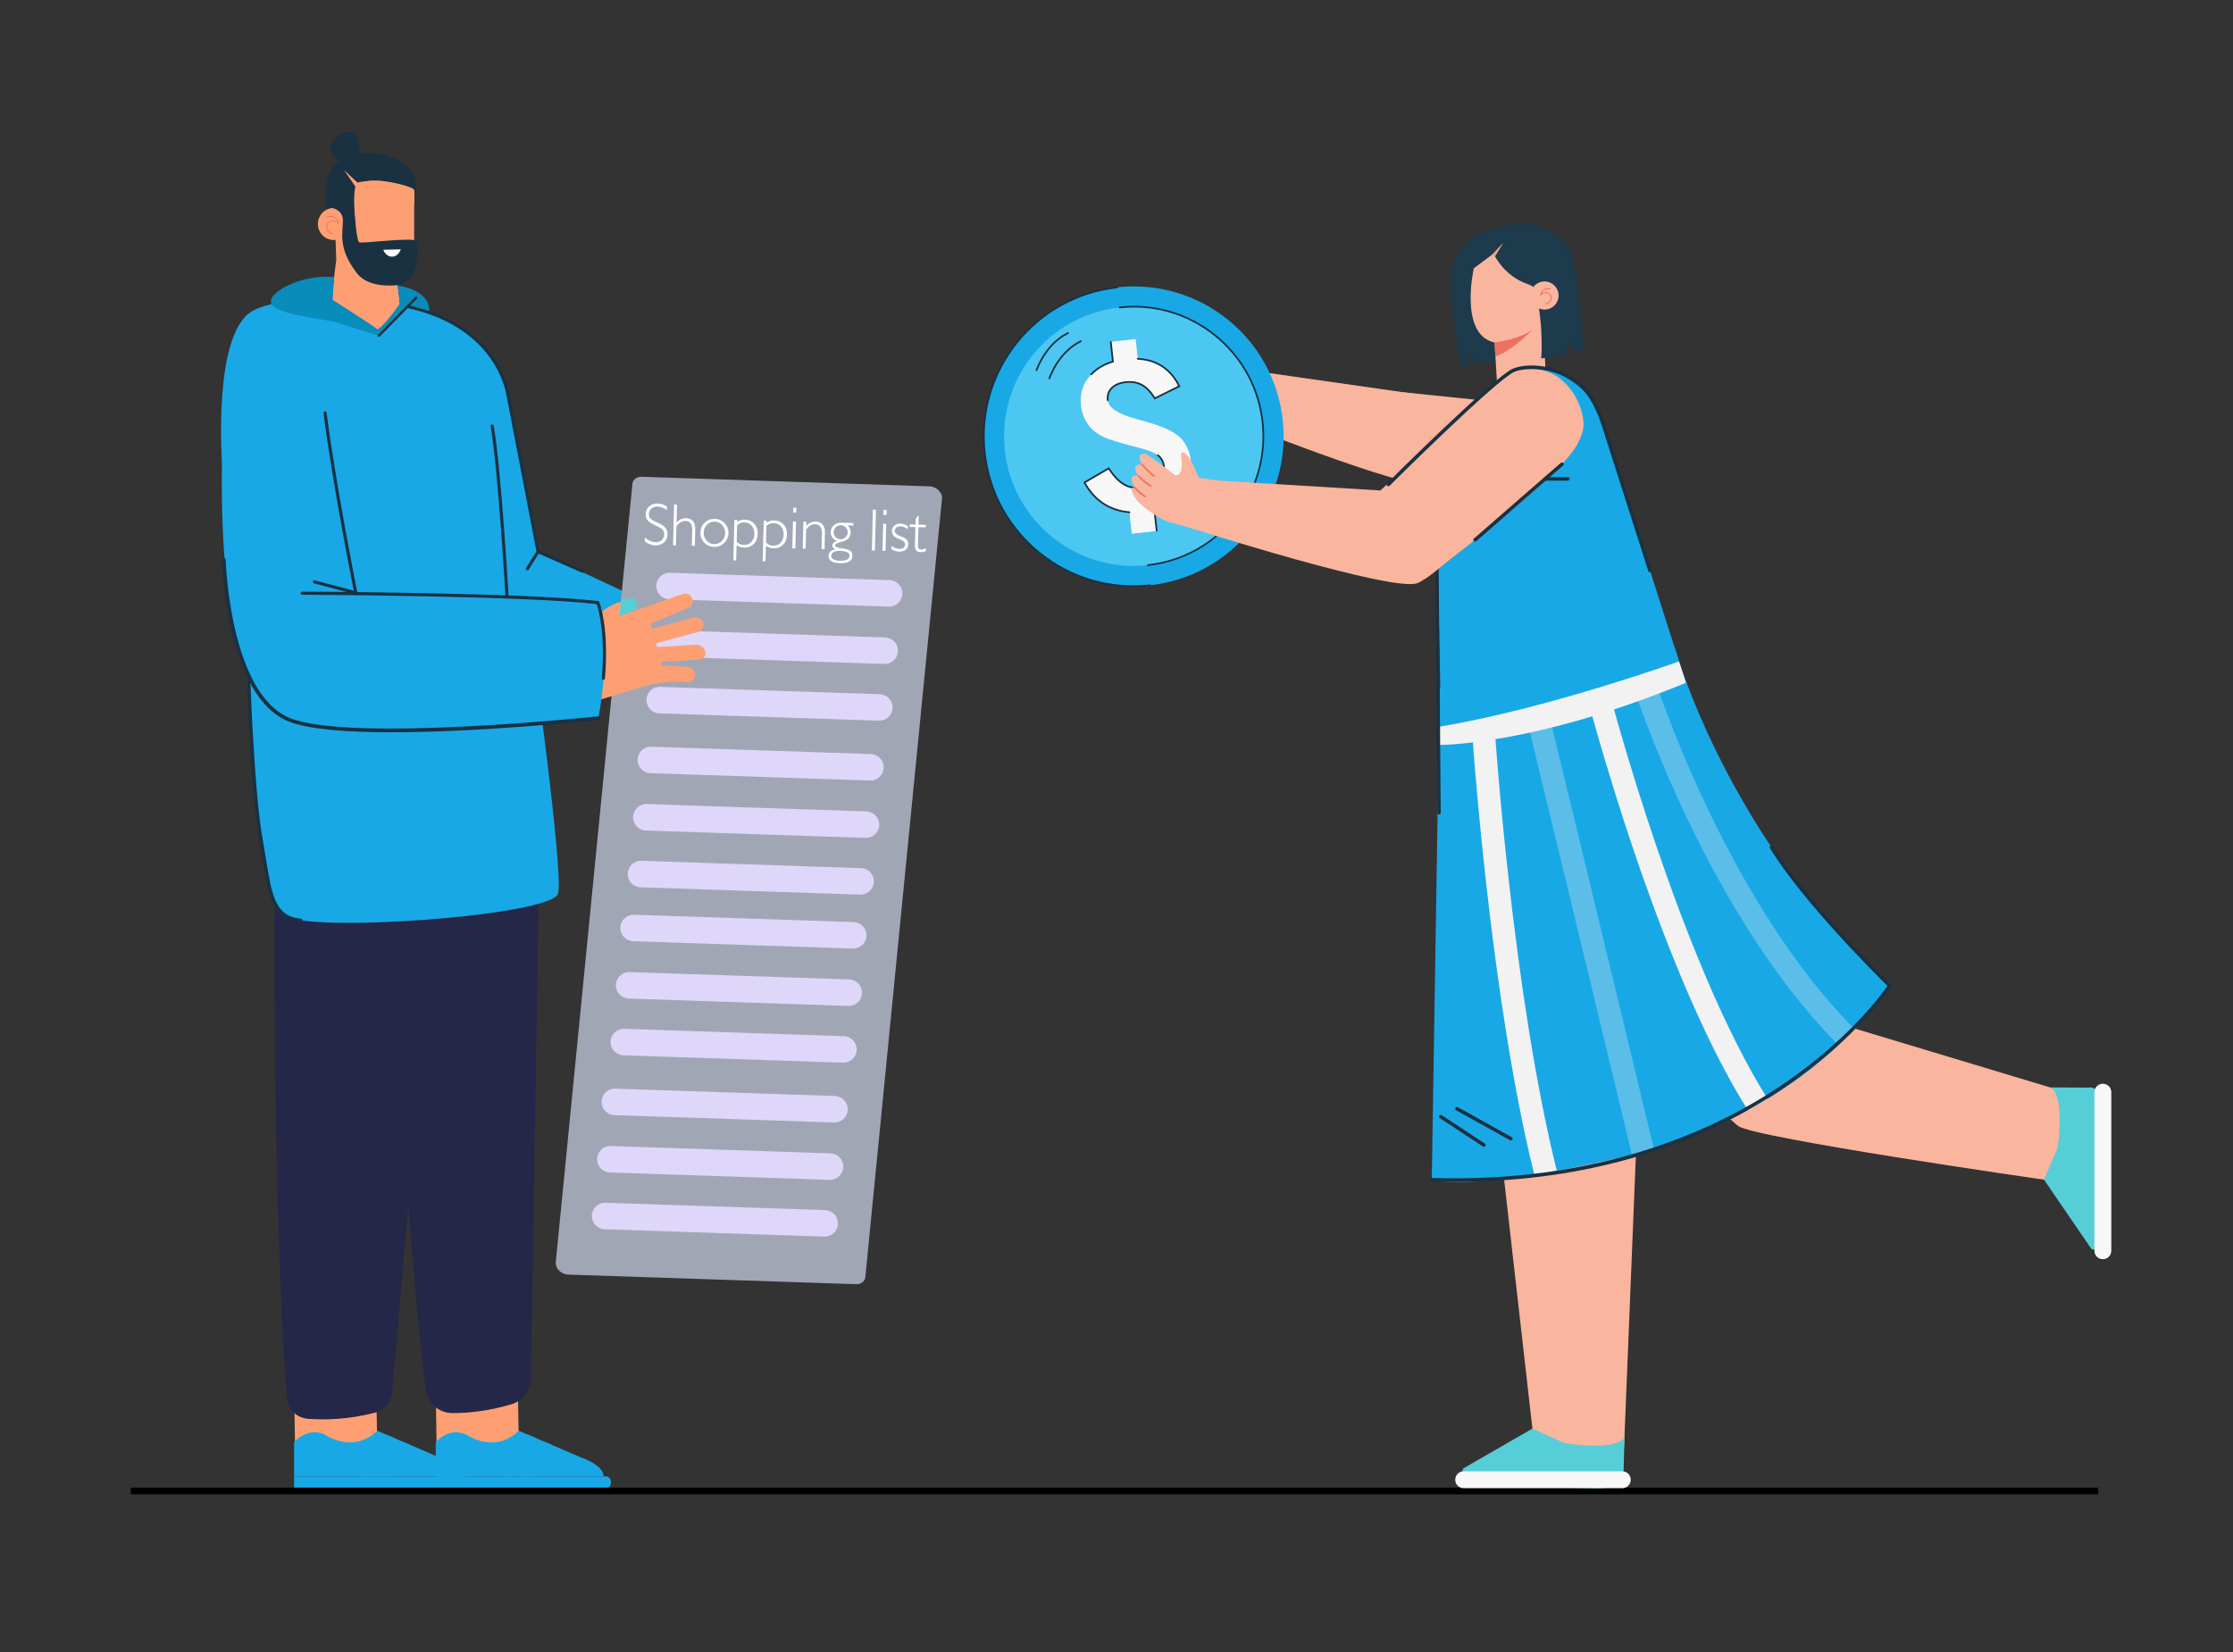 <?xml version="1.0" encoding="UTF-8"?> <!-- Generator: Adobe Illustrator 19.0.0, SVG Export Plug-In . SVG Version: 6.00 Build 0) --> <svg xmlns="http://www.w3.org/2000/svg" xmlns:xlink="http://www.w3.org/1999/xlink" version="1.1" x="0px" y="0px" viewBox="0 0 1000 740" style="enable-background:new 0 0 1000 740;" xml:space="preserve"><rect x="0" y="0" width="1000" height="740" fill="#333333" stroke="none"/> <g id="Ñëîé_2"> </g> <g id="Layer_1"> <g> <g> <g> <g> <g> <g> <g> <g> <g> <g> <g> <polygon style="fill:#FE9F73;" points="232.47,655.07 195.64,655.57 195.11,620.84 231.8,616.26 "></polygon> </g> </g> </g> </g> </g> </g> </g> </g> </g> <g> <g> <g> <g> <g> <g> <path style="fill:#19A8E6;" d="M270.31,661.32h-75.19v-15.13c0,0,5.47-7.26,13.8-3.56c0,0,12.33,8.93,23.43-1.74 l27.84,11.95C260.18,652.85,270.31,656.18,270.31,661.32z"></path> </g> </g> </g> </g> </g> <g> <g> <g> <g> <g> <path style="fill:#19A8E6;" d="M195.11,666.62h76.13c1.29,0,2.33-1.04,2.33-2.33v-0.64c0-1.29-1.04-2.33-2.33-2.33h-76.13 V666.62z"></path> </g> </g> </g> </g> </g> <g> <g> <g> <g> <g> <path style="fill:#19A8E6;" d="M240.58,644.43c-2.52,3.94-7.59,11.85-10.81,16.89h-5.13c2.88-4.5,8.91-13.93,11.91-18.61 L240.58,644.43z"></path> </g> </g> </g> </g> </g> <g> <g> <g> <g> <g> <path style="fill:#19A8E6;" d="M237.99,661.32h-5.13c2.34-3.66,6.91-10.8,10.14-15.85l4.02,1.73 C244.31,651.44,240.55,657.32,237.99,661.32z"></path> </g> </g> </g> </g> </g> </g> <g> <g> <g> <g> <g> <g> <g> <g> <g> <polygon style="fill:#FE9F73;" points="169.06,655.07 132.24,655.57 131.71,620.84 168.39,616.26 "></polygon> </g> </g> </g> </g> </g> </g> </g> </g> </g> <g> <g> <g> <g> <g> <g> <g> <path style="fill:#252749;" d="M172.99,354.43c1.22,35.87,6.52,176.17,17.67,267.96c0.73,6.05,5.86,10.62,11.96,10.6 c6.75-0.02,16.13-0.82,26.53-4c5.03-1.53,8.52-6.11,8.6-11.36l4.53-279.3c0.01-0.68-0.04-1.36-0.14-2.03l-0.21-1.38 c-1.17-7.6-9.06-12.18-16.24-9.42l-44.98,17.28C175.91,344.61,172.81,349.29,172.99,354.43z"></path> </g> </g> </g> </g> </g> </g> </g> <g> <g> <g> <g> <g> <g> <g> <path style="fill:#252749;" d="M123.53,347.19c0,0-3.06,172.52,4.92,278.94c0.38,5.04,4.38,9.02,9.41,9.4 c7.13,0.54,17.99,0.46,30.23-2.79c4.15-1.1,7.17-4.69,7.54-8.97l21.35-247.41l13.15-68.69L123.53,347.19z"></path> </g> </g> </g> </g> </g> </g> </g> <g> <g> <g> <g> <g> <g> <g> <path style="fill:#1A3141;" d="M129.09,634.33L129.09,634.33L129.09,634.33z"></path> </g> </g> </g> </g> </g> </g> </g> <g> <g> <g> <g> <g> <path style="fill:#19A8E6;" d="M109.79,292.29c0.75,6.89,4.88,109.14,16.35,117.57s121.23,0.33,123.79-9.64 c2.56-9.97-12.34-116.82-12.34-116.82L109.79,292.29z"></path> </g> </g> </g> </g> </g> <g> <g> <g> <g> <g> <g> <g> <g> <path style="fill:#19A8E6;" d="M233.73,244.11c1.48,0.03,60.18,27.68,60.18,27.68l-12.79,22.56l-33.18-8.48 L233.73,244.11z"></path> </g> </g> </g> </g> </g> </g> </g> </g> <g> <g> <g> <g> <g> <g> <path style="fill:#19A8E6;" d="M151.05,134.4c0,0-25.3-1.75-37.63,4.69c-18.39,9.61-13.96,68.38-13.96,68.38 s15.62-7.84,16.64-10.6C117.13,194.12,151.05,134.4,151.05,134.4z"></path> </g> </g> </g> </g> </g> </g> <g> <g> <g> <g> <g> <g> <path style="fill:#19A8E6;" d="M126.37,138.14c14.47-1.5,52.5-1.58,52.5-1.58s4.99,1.49,3.41,0.69 c41.7,8.84,45.28,40.11,45.28,40.11l17.41,90.59l22.75,2.01c6.9,14.23,0.2,51.73,0.2,51.73l-110.8,8.68 c0,0-23.99,3.12-43.29-23.45c-12.77-17.57-15.51-70.29-14.2-108.69C99.63,198.22,103.9,140.47,126.37,138.14z"></path> </g> </g> </g> </g> </g> </g> <g> <g> <g> <g> <g> <g> <g> <g> <path style="fill:#1A3141;" d="M159.14,266.57c0.12,0.05,0.26,0.07,0.4,0.04c0.38-0.08,0.62-0.44,0.55-0.82 c-0.1-0.5-9.96-49.93-13.82-80.95c-0.05-0.38-0.4-0.65-0.78-0.61c-0.38,0.05-0.65,0.4-0.61,0.78 c3.86,31.08,13.74,80.56,13.84,81.05C158.77,266.3,158.94,266.49,159.14,266.57z"></path> </g> </g> </g> </g> </g> </g> </g> </g> <g> <g> <g> <g> <g> <g> <g> <g> <path style="fill:#1A3141;" d="M227.52,267.74c-0.11,0.1-0.26,0.16-0.42,0.17c-0.38,0.02-0.71-0.27-0.74-0.66 c-0.03-0.57-3.32-57.45-6.65-76.28c-0.07-0.38,0.19-0.74,0.57-0.81c0.38-0.07,0.74,0.19,0.81,0.57 c3.34,18.91,6.64,75.87,6.67,76.44C227.77,267.4,227.68,267.6,227.52,267.74z"></path> </g> </g> </g> </g> </g> </g> </g> </g> <g> <g> <g> <g> <g> <g> <g> <g> <path style="fill:#1A3141;" d="M235.9,255.41c0.31,0.13,0.67,0.02,0.86-0.27l4.95-7.86l-0.05-0.27l-13.41-69.76 c-0.08-0.63-1.17-8.74-7.7-17.87c-6.13-8.56-18.41-19.59-42.12-23.57c-0.38-0.06-0.74,0.19-0.8,0.57 c-0.06,0.38,0.19,0.74,0.57,0.8c23.2,3.89,35.19,14.63,41.17,22.95c6.48,9.01,7.49,17.23,7.5,17.31l0.01,0.05L240.24,247 l-4.66,7.39c-0.21,0.33-0.11,0.76,0.22,0.96C235.83,255.38,235.87,255.4,235.9,255.41z"></path> </g> </g> </g> </g> </g> </g> </g> </g> <g> <g> <g> <g> <g> <g> <g> <g> <path style="fill:#1A3141;" d="M140.57,261.29c0.03,0.01,0.06,0.02,0.09,0.03l18.49,4.9c0.37,0.1,0.75-0.12,0.85-0.5 c0.1-0.37-0.12-0.75-0.5-0.85l-18.49-4.9c-0.37-0.1-0.75,0.12-0.85,0.5C140.08,260.81,140.26,261.16,140.57,261.29z"></path> </g> </g> </g> </g> </g> </g> </g> </g> <g> <g> <g> <g> <g> <g> <g> <g> <path style="fill:#1A3141;" d="M260.58,256.5c0.35,0.15,0.75-0.01,0.91-0.36c0.15-0.35-0.01-0.76-0.36-0.92l-19.87-8.72 c-0.37-0.14-0.76,0.01-0.92,0.36c-0.15,0.35,0.01,0.76,0.36,0.92l19.87,8.72C260.57,256.5,260.57,256.5,260.58,256.5z"></path> </g> </g> </g> </g> </g> </g> </g> </g> <g> <g> <g> <g> <g> <g> <g> <g> <g> <g> <path style="fill:#A1A6B5;" d="M383.22,575.23l-128.97-4.29c-3.1-0.2-5.71-2.96-5.35-5.64l34.33-348.66 c0.26-1.94,2.04-3.22,4.29-3.07l128.97,4.29c3.1,0.2,5.71,2.96,5.35,5.64l-34.33,348.66 C387.25,574.1,385.47,575.38,383.22,575.23z"></path> </g> </g> </g> </g> </g> </g> </g> </g> </g> <path style="fill:#DFD7F9;" d="M398,271.72l-98.36-3.29c-3.28-0.11-5.84-2.85-5.73-6.13l0,0c0.11-3.28,2.85-5.84,6.13-5.73 l98.36,3.29c3.28,0.11,5.84,2.85,5.73,6.13v0C404.02,269.26,401.27,271.83,398,271.72z"></path> <path style="fill:#DFD7F9;" d="M396,297.41l-98.36-3.29c-3.28-0.11-5.84-2.85-5.73-6.13l0,0c0.11-3.28,2.85-5.84,6.13-5.73 l98.36,3.29c3.28,0.11,5.84,2.85,5.73,6.13l0,0C402.02,294.95,399.28,297.52,396,297.41z"></path> <path style="fill:#DFD7F9;" d="M393.6,322.83l-98.36-3.29c-3.28-0.11-5.84-2.85-5.73-6.13l0,0c0.11-3.28,2.85-5.84,6.13-5.73 l98.36,3.29c3.28,0.11,5.84,2.85,5.73,6.13l0,0C399.62,320.37,396.88,322.94,393.6,322.83z"></path> <path style="fill:#DFD7F9;" d="M389.61,349.63l-98.36-3.29c-3.28-0.11-5.84-2.85-5.73-6.13l0,0c0.11-3.28,2.85-5.84,6.13-5.73 l98.36,3.29c3.28,0.11,5.84,2.85,5.73,6.13v0C395.63,347.17,392.88,349.74,389.61,349.63z"></path> <path style="fill:#DFD7F9;" d="M387.61,375.32l-98.36-3.29c-3.28-0.11-5.84-2.85-5.73-6.13l0,0c0.11-3.28,2.85-5.84,6.13-5.73 l98.36,3.29c3.28,0.11,5.84,2.85,5.73,6.13l0,0C393.63,372.86,390.89,375.43,387.61,375.32z"></path> <path style="fill:#DFD7F9;" d="M385.21,400.74l-98.36-3.29c-3.28-0.11-5.84-2.85-5.73-6.13l0,0c0.11-3.28,2.85-5.84,6.13-5.73 l98.36,3.29c3.28,0.11,5.84,2.85,5.73,6.13l0,0C391.24,398.29,388.49,400.85,385.21,400.74z"></path> <path style="fill:#DFD7F9;" d="M381.9,424.9l-98.36-3.29c-3.28-0.11-5.84-2.85-5.73-6.13l0,0c0.11-3.28,2.85-5.84,6.13-5.73 l98.36,3.29c3.28,0.11,5.84,2.85,5.73,6.13l0,0C387.92,422.44,385.17,425.01,381.9,424.9z"></path> <path style="fill:#DFD7F9;" d="M379.9,450.59l-98.36-3.29c-3.28-0.11-5.84-2.85-5.73-6.13l0,0c0.11-3.28,2.85-5.84,6.13-5.73 l98.36,3.29c3.28,0.11,5.84,2.85,5.73,6.13l0,0C385.92,448.13,383.18,450.7,379.9,450.59z"></path> <path style="fill:#DFD7F9;" d="M377.5,476.01l-98.36-3.29c-3.28-0.11-5.84-2.85-5.73-6.13l0,0c0.11-3.28,2.85-5.84,6.13-5.73 l98.36,3.29c3.28,0.11,5.84,2.85,5.73,6.13l0,0C383.53,473.55,380.78,476.12,377.5,476.01z"></path> <path style="fill:#DFD7F9;" d="M373.51,502.81l-98.36-3.29c-3.28-0.11-5.84-2.85-5.73-6.13l0,0c0.11-3.28,2.85-5.84,6.13-5.73 l98.36,3.29c3.28,0.11,5.84,2.85,5.73,6.13l0,0C379.53,500.35,376.79,502.92,373.51,502.81z"></path> <path style="fill:#DFD7F9;" d="M371.51,528.5l-98.36-3.29c-3.28-0.11-5.84-2.85-5.73-6.13l0,0c0.11-3.28,2.85-5.84,6.13-5.73 l98.36,3.29c3.28,0.11,5.84,2.85,5.73,6.13l0,0C377.54,526.04,374.79,528.61,371.51,528.5z"></path> <path style="fill:#DFD7F9;" d="M369.12,553.92l-98.36-3.29c-3.28-0.11-5.84-2.85-5.73-6.13l0,0c0.11-3.28,2.85-5.84,6.13-5.73 l98.36,3.29c3.28,0.11,5.84,2.85,5.73,6.13l0,0C375.14,551.47,372.39,554.03,369.12,553.92z"></path> <g> <g> <g> <g> <g> <g> <g> <g> <g> <g> <g> <path style="fill:#FE9F73;" d="M311.26,302.33c0.07-1.8-1.48-3.37-3.28-3.49l-11.1-0.74 c-0.35-0.02-0.64-0.27-0.73-0.6l0,0c-0.13-0.5,0.22-0.99,0.74-1.03l16.43-1.09c1.88-0.12,3.02-1.72,2.53-3.54l0,0 c-0.49-1.82-2.43-3.21-4.31-3.09l-16.76,1.11c-0.39,0.03-0.74-0.23-0.84-0.6l-0.07-0.27c-0.12-0.44,0.14-0.88,0.58-1 l17.97-4.83c1.74-0.47,2.95-2.31,2.54-4.06c-0.44-1.86-2.32-2.97-4.15-2.48l-18.1,4.86c-0.44,0.12-0.88-0.14-1-0.58 l-0.23-0.85c-0.11-0.4,0.1-0.81,0.48-0.97l16.07-6.66c1.66-0.69,2.63-2.67,1.99-4.35c-0.68-1.78-2.69-2.64-4.43-1.92 c0,0-24.71,8.75-28.74,9.81l7.43-3.47c-0.16-0.72-0.71-1.87-5.21-2.78c-4.99-1-18.16,11.19-18.16,11.19 c-0.61,1.05,0.02,3.39,0.97,5.16c3.67,19.52,4.4,22.49,5.88,27.66l20.3-6.19c5.86-1.79,11.99-2.49,18.1-2.08 l1.53,0.1C309.56,305.7,311.19,304.24,311.26,302.33z"></path> </g> </g> </g> </g> </g> </g> </g> </g> </g> </g> </g> <g> <g> <g> <g> <g> <g> <g> <polygon style="fill:#56CED7;" points="278.13,268.48 277.41,275.78 285.07,272.99 284.97,267.8 "></polygon> </g> </g> </g> </g> </g> </g> </g> </g> <g> <g> <g> <g> <g> <g> <path style="fill:#19A8E6;" d="M267.72,269.95c0,0,6.7,17.44,0.2,51.73l-6.51-24.64L250.56,281L267.72,269.95z"></path> </g> </g> </g> </g> </g> </g> <g> <g> <g> <g> <g> <g> <g> <g> <path style="fill:#1A3141;" d="M135.05,266.37c0.08,0.03,0.17,0.05,0.27,0.05c1,0,99.72,0.41,131.9,4.17 c0.72,2.15,3.99,13.21,2.29,33.2c-0.03,0.38,0.25,0.72,0.64,0.75c0.38,0.03,0.72-0.25,0.75-0.64 c1.93-22.65-2.33-33.76-2.52-34.22l-0.15-0.39l-0.41-0.05c-31.8-3.82-131.48-4.23-132.49-4.23c-0.39,0-0.7,0.31-0.7,0.7 C134.62,266.02,134.8,266.27,135.05,266.37z"></path> </g> </g> </g> </g> </g> </g> </g> </g> <g> <g> <g> <g> <g> <path style="fill:#1A3141;" d="M175.31,328.02c40.31,0,89.66-5.2,92.7-5.53c0.45-0.05,0.77-0.45,0.72-0.89 c-0.05-0.45-0.43-0.77-0.9-0.72c-1.1,0.12-110.3,11.63-137.73,0.88c-27.11-10.63-29-70.35-29.02-70.95 c-0.01-0.45-0.39-0.81-0.83-0.79c-0.45,0.01-0.8,0.38-0.79,0.83c0.07,2.5,1.94,61.41,30.05,72.42 C138.55,326.81,155.88,328.02,175.31,328.02z"></path> </g> </g> </g> </g> </g> <g> <g> <g> <g> <g> <g> <g> <path style="fill:#1A3141;" d="M151.9,72.16c0,0-9.58,4.94-4.79,24.27l3.62-1.87l-1.22-10.27L151.9,72.16z"></path> </g> </g> </g> </g> </g> </g> <g> <g> <g> <g> <g> <g> <g> <g> <g> <path style="fill:#FE9F73;" d="M185.47,84.15v28.33c0,0,0.4,9.58-7.93,10.77l1.55,12.78c0.58,4.75-2.24,9.3-6.78,10.74 c-2.22,0.71-4.86,1.22-7.86,1.22c-9.52,0-14.67-7.18-15.46-10.77c-0.79-3.59,1.59-20.75,1.59-20.75l-0.29-8.43 l1.08-32.66L185.47,84.15z"></path> </g> </g> </g> </g> </g> </g> </g> </g> </g> <g> <g> <g> <g> <g> <g> <g> <g> <g> <ellipse style="fill:#FE9F73;" cx="149.5" cy="100.34" rx="7.14" ry="7.18"></ellipse> </g> </g> </g> </g> </g> </g> </g> </g> </g> <g> <g> <g> <g> <g> <g> <g> <g> <g> <path style="fill:#F07162;" d="M148.97,104.75c-1.48,0-2.47-1.12-2.8-2.24c-0.39-1.33,0.06-2.61,1.13-3.28 c1.58-0.99,3.01-0.35,3.75,0.13c-0.31-0.82-0.79-1.41-1.44-1.77c-1.41-0.78-3.15-0.21-3.17-0.21 c-0.1,0.04-0.22-0.02-0.25-0.13c-0.03-0.1,0.02-0.22,0.13-0.25c0.08-0.03,1.92-0.63,3.48,0.23 c0.9,0.5,1.51,1.38,1.82,2.62l0.17,0.69l-0.5-0.5c-0.07-0.07-1.77-1.73-3.77-0.48c-1.11,0.69-1.21,1.96-0.95,2.83 c0.26,0.91,1.05,1.96,2.42,1.96c0.01,0,0.03,0,0.04,0c0.11,0,0.2,0.09,0.2,0.2c0,0.11-0.09,0.2-0.2,0.2 C149,104.75,148.98,104.75,148.97,104.75z"></path> </g> </g> </g> </g> </g> </g> </g> </g> </g> <g> <g> <g> <g> <g> <g> <g> <g> <path style="fill:#1A3141;" d="M186.85,107.97c0,0,2.59,19.18-10.07,19.87c-18.11,0.98-19.87-9.43-20.94-17.94 l-0.18-17.57l0.58-5.1l0,0c1.28,1.46,2.06,3.29,2.23,5.22c0.37,4.21,1.3,15.56,2.35,16.06 C162.29,109.23,184.03,106.13,186.85,107.97z"></path> </g> </g> </g> </g> </g> </g> </g> </g> <g> <g> <g> <g> <g> <g> <g> <g> <g> <path style="fill:#FBFDFC;" d="M171.63,111.89c0.12-0.02,7.85-0.21,7.85-0.21s-0.97,3.22-3.84,3.29 C172.76,115.05,171.63,111.89,171.63,111.89z"></path> </g> </g> </g> </g> </g> </g> </g> </g> </g> <g> <g> <g> <g> <g> <g> <path style="fill:#1A3141;" d="M156.2,87.56l-3.58-3.26l-3.71,8.91c0,0,4.58,0.76,4.66,5.52 c0.08,4.77-2.49,12.21,5.76,22.9c8.26,10.69-0.66-15.96-0.74-16.89C158.51,103.82,156.2,87.56,156.2,87.56z"></path> </g> </g> </g> </g> </g> </g> <g> <g> <g> <g> <g> <g> <path style="fill:#1A3141;" d="M151.9,72.16c3.82-3.79,17.08-5.96,26.54-0.26l0-0.01c10.77,5.27,7.39,16,7.03,16.31 l-0.14-0.11c0.05,0.25,0.1,0.5,0.14,0.74c0,0-0.45-0.72-1.42-1.72l-4.24-3.24c-2.37-1.34-5.56-2.49-9.68-2.76 c-4.09-0.27-7.66-0.04-10.59,0.86c-0.78,2.43-1.41,7.26-0.5,16.75c1.39,14.49-4.94-3.09-7.24-9.81 c-0.49,1.26-0.85,2.67-1.03,4.29C150.78,93.21,144.24,79.76,151.9,72.16z"></path> </g> </g> </g> </g> </g> </g> <g> <g> <g> <g> <g> <g> <path style="fill:#FE9F73;" d="M185.47,92.11c0,0,0.28-5.81,0-7.09c-0.28-1.27-13.22-4.93-20.31-3.96 c-7.09,0.97,6.65,8.78,6.81,8.78C172.13,89.84,185.47,92.11,185.47,92.11z"></path> </g> </g> </g> </g> </g> </g> <g> <g> <g> <g> <g> <g> <polygon style="fill:#FE9F73;" points="160.9,82.55 154.05,76.18 160.5,85.5 "></polygon> </g> </g> </g> </g> </g> </g> <g> <g> <g> <g> <g> <g> <path style="fill:#1A3141;" d="M160.9,70.01c0,0,1.39-13.74-6.25-10.75c-7.65,2.99-8.96,9.32-2.03,13.5 C159.54,76.94,160.9,70.01,160.9,70.01z"></path> </g> </g> </g> </g> </g> </g> </g> <g> <g> <g> <g> <g> <path style="fill:#19A8E6;" d="M132.7,163.79l13.5-22.63l23.71,7.16l9.62-10.23c0,0,2.05,9.45,1.99,10.23 c-0.06,0.78-10.83,11.98-12.22,11.86C167.91,160.06,132.7,163.79,132.7,163.79z"></path> </g> </g> </g> </g> </g> <g> <g> <g> <g> <g> <path style="fill:#1A3141;" d="M134.62,413.08c0.42,0,0.78-0.33,0.81-0.76c0.03-0.45-0.3-0.84-0.75-0.87 c-11.39-0.81-12.95-10.5-15.54-26.54c-0.47-2.88-0.95-5.86-1.53-9.07c-3.86-21.3-5.55-72.92-5.57-73.44 c-0.01-0.44-0.38-0.79-0.81-0.79c-0.01,0-0.02,0-0.03,0c-0.45,0.01-0.8,0.39-0.79,0.84c0.02,0.52,1.72,52.25,5.59,73.67 c0.58,3.19,1.06,6.16,1.52,9.04c2.63,16.25,4.36,26.99,17.03,27.9C134.58,413.08,134.6,413.08,134.62,413.08z"></path> </g> </g> </g> </g> </g> <g> <g> <g> <g> <g> <path style="fill:#088CBA;" d="M178.1,127.9l0.98,8.02c0,0-5.87,8.81-9.88,11.62c-7.96-5.52-20.29-13.24-20.29-13.24 l0.72-10.13c-14.78-1.69-31.62,7.61-27.77,12.39c3.85,4.79,23.87,6.26,29.19,8c5.24,1.72,18.64,5.79,18.64,5.79 c3.52-2.61,12.98-13.73,12.98-13.73l9.57,2.66C192.42,129.56,178.1,127.9,178.1,127.9z"></path> </g> </g> </g> </g> </g> <g> <g> <g> <g> <g> <g> <path style="fill:#19A8E6;" d="M206.9,661.32h-75.19v-15.13c0,0,5.47-7.26,13.8-3.56c0,0,12.33,8.93,23.43-1.74 l27.84,11.95C196.78,652.85,206.9,656.18,206.9,661.32z"></path> </g> </g> </g> </g> </g> <g> <g> <g> <g> <g> <path style="fill:#19A8E6;" d="M131.71,666.62h76.13c1.29,0,2.33-1.04,2.33-2.33v-0.64c0-1.29-1.04-2.33-2.33-2.33h-76.13 V666.62z"></path> </g> </g> </g> </g> </g> <g> <g> <g> <g> <g> <path style="fill:#19A8E6;" d="M177.18,644.43c-2.52,3.94-7.59,11.85-10.81,16.89h-5.13c2.88-4.5,8.91-13.93,11.92-18.61 L177.18,644.43z"></path> </g> </g> </g> </g> </g> <g> <g> <g> <g> <g> <path style="fill:#19A8E6;" d="M174.59,661.32h-5.13c2.34-3.66,6.91-10.8,10.14-15.85l4.02,1.73 C180.91,651.44,177.15,657.32,174.59,661.32z"></path> </g> </g> </g> </g> </g> </g> <g> <g> <g> <path style="fill:#1A3141;" d="M169.69,150.88c0.14,0,0.28-0.05,0.39-0.16l16.7-16.97c0.21-0.21,0.21-0.56-0.01-0.77 c-0.21-0.21-0.56-0.21-0.77,0.01l-16.7,16.97c-0.21,0.21-0.21,0.56,0.01,0.77C169.41,150.83,169.55,150.88,169.69,150.88z"></path> </g> </g> </g> </g> <g> <g> <rect x="58.58" y="666.36" width="881.08" height="3.02"></rect> </g> </g> <g> <path style="fill:#FFFFFF;" d="M298.6,228.51c-0.74-0.53-1.45-0.93-2.13-1.19c-0.68-0.26-1.35-0.4-2.02-0.42 c-1.1-0.03-2.02,0.27-2.74,0.9c-0.72,0.63-1.09,1.44-1.12,2.42c-0.02,0.8,0.19,1.46,0.63,1.97c0.44,0.52,1.4,1.11,2.88,1.78 c0.09,0.04,0.22,0.09,0.39,0.17c1.67,0.73,2.78,1.42,3.33,2.07c0.38,0.44,0.67,0.93,0.86,1.48c0.19,0.55,0.28,1.14,0.26,1.76 c-0.04,1.45-0.57,2.63-1.61,3.54c-1.03,0.91-2.34,1.34-3.91,1.3c-0.79-0.02-1.57-0.18-2.34-0.47c-0.77-0.29-1.55-0.71-2.32-1.27 l0.05-1.77c0.84,0.69,1.65,1.21,2.41,1.56c0.76,0.35,1.5,0.53,2.23,0.55c1.19,0.03,2.14-0.27,2.86-0.91 c0.71-0.63,1.08-1.51,1.11-2.63c0.02-0.83-0.2-1.51-0.66-2.05c-0.46-0.54-1.53-1.18-3.19-1.93c-1.73-0.77-2.91-1.53-3.53-2.28 c-0.62-0.75-0.92-1.7-0.89-2.84c0.04-1.42,0.56-2.56,1.56-3.44c1-0.87,2.29-1.29,3.86-1.25c0.71,0.02,1.41,0.13,2.08,0.35 c0.67,0.21,1.35,0.53,2.03,0.96L298.6,228.51z"></path> <path style="fill:#FFFFFF;" d="M301.41,244.26l0.47-18.26l1.3,0.03l-0.21,8.13c0.6-0.7,1.25-1.22,1.96-1.56 c0.71-0.34,1.47-0.5,2.3-0.48c1.37,0.04,2.41,0.49,3.12,1.36c0.71,0.87,1.05,2.09,1.01,3.67l-0.19,7.35l-1.34-0.03l0.17-6.71 c0.04-1.46-0.18-2.56-0.67-3.28c-0.48-0.73-1.24-1.1-2.26-1.13c-0.84-0.02-1.6,0.17-2.3,0.59c-0.7,0.41-1.31,1.03-1.84,1.85 l-0.22,8.49L301.41,244.26z"></path> <path style="fill:#FFFFFF;" d="M313.66,238.53c0.05-1.75,0.69-3.22,1.94-4.4c1.25-1.19,2.75-1.76,4.51-1.71 c1.74,0.04,3.2,0.69,4.4,1.95c1.19,1.25,1.76,2.75,1.72,4.49c-0.02,0.83-0.21,1.63-0.55,2.4c-0.35,0.77-0.82,1.44-1.43,2.02 c-0.62,0.58-1.3,1.02-2.06,1.31c-0.76,0.29-1.56,0.42-2.4,0.4c-1.76-0.05-3.23-0.69-4.42-1.94 C314.19,241.79,313.62,240.28,313.66,238.53z M315.14,238.59c-0.04,1.4,0.4,2.6,1.32,3.6c0.91,1,2.04,1.51,3.37,1.55 c1.32,0.03,2.46-0.42,3.42-1.37c0.96-0.95,1.45-2.13,1.49-3.53c0.04-1.41-0.4-2.61-1.3-3.62c-0.9-1-2.02-1.52-3.35-1.56 c-1.35-0.03-2.5,0.42-3.46,1.38C315.67,236,315.17,237.18,315.14,238.59z"></path> <path style="fill:#FFFFFF;" d="M328.42,251.02l0.47-18.12l1.28,0.03l-0.02,0.86c0.51-0.36,1.04-0.62,1.6-0.79 c0.56-0.16,1.17-0.24,1.83-0.22c1.76,0.05,3.16,0.66,4.22,1.84c1.06,1.18,1.56,2.7,1.51,4.56s-0.63,3.35-1.75,4.48 c-1.12,1.12-2.55,1.66-4.31,1.62c-0.68-0.02-1.29-0.12-1.84-0.31c-0.55-0.19-1.06-0.47-1.54-0.85l-0.18,6.93L328.42,251.02z M330.11,235.29l-0.19,7.37c0.43,0.47,0.91,0.83,1.43,1.06c0.52,0.24,1.11,0.36,1.77,0.38c1.35,0.03,2.46-0.4,3.33-1.32 c0.87-0.91,1.33-2.12,1.37-3.61c0.04-1.5-0.35-2.72-1.18-3.68c-0.82-0.96-1.91-1.45-3.26-1.49c-0.67-0.02-1.27,0.08-1.8,0.29 C331.06,234.5,330.56,234.84,330.11,235.29z"></path> <path style="fill:#FFFFFF;" d="M341.55,251.36l0.47-18.12l1.28,0.03l-0.02,0.86c0.51-0.36,1.04-0.62,1.6-0.79 c0.56-0.16,1.17-0.24,1.83-0.22c1.76,0.05,3.16,0.66,4.22,1.84c1.06,1.18,1.56,2.7,1.51,4.56c-0.05,1.86-0.63,3.35-1.75,4.48 c-1.12,1.12-2.55,1.66-4.31,1.62c-0.68-0.02-1.29-0.12-1.84-0.31c-0.55-0.19-1.06-0.47-1.54-0.85l-0.18,6.93L341.55,251.36z M343.23,235.63l-0.19,7.37c0.43,0.47,0.91,0.83,1.43,1.06c0.52,0.24,1.11,0.36,1.77,0.38c1.35,0.03,2.46-0.4,3.33-1.32 c0.87-0.91,1.33-2.12,1.37-3.61c0.04-1.5-0.35-2.72-1.18-3.68c-0.82-0.96-1.91-1.45-3.26-1.49c-0.67-0.02-1.27,0.08-1.8,0.29 C344.18,234.84,343.69,235.17,343.23,235.63z"></path> <path style="fill:#FFFFFF;" d="M355.22,229.6l0.06-2.22l1.37,0.04l-0.06,2.22L355.22,229.6z M354.81,245.63l0.31-12.06l1.37,0.04 l-0.31,12.06L354.81,245.63z"></path> <path style="fill:#FFFFFF;" d="M359.47,245.75l0.31-12.06l1.33,0.03l-0.05,1.93c0.6-0.71,1.25-1.23,1.95-1.56 c0.7-0.33,1.46-0.49,2.28-0.47c1.37,0.04,2.41,0.49,3.12,1.36c0.72,0.87,1.06,2.09,1.02,3.67l-0.19,7.35l-1.33-0.03l0.17-6.71 c0.04-1.45-0.19-2.54-0.68-3.28c-0.49-0.73-1.25-1.11-2.28-1.14c-0.83-0.02-1.6,0.17-2.28,0.58c-0.69,0.41-1.3,1.03-1.83,1.86 l-0.22,8.5L359.47,245.75z"></path> <path style="fill:#FFFFFF;" d="M374.9,242.38c-0.97-0.41-1.7-0.96-2.19-1.65c-0.49-0.69-0.72-1.5-0.69-2.43 c0.02-0.75,0.22-1.43,0.61-2.05c0.39-0.62,0.94-1.14,1.65-1.56c0.36-0.21,0.78-0.35,1.24-0.44c0.46-0.08,1.19-0.11,2.17-0.09 l4.49,0.12l-0.03,1.15l-2.57-0.07c0.48,0.47,0.84,0.97,1.06,1.48c0.22,0.51,0.32,1.07,0.31,1.69c-0.03,1.08-0.37,1.96-1.01,2.64 c-0.65,0.68-1.64,1.19-2.98,1.54c-0.21,0.06-0.51,0.13-0.89,0.21c-1.4,0.31-2.11,0.79-2.13,1.42c-0.02,0.59,0.93,1,2.84,1.24 l0.14,0.02c1.87,0.23,3.15,0.6,3.83,1.09s1.01,1.25,0.98,2.27c-0.03,1.17-0.51,2.02-1.44,2.57c-0.93,0.55-2.32,0.8-4.18,0.75 c-1.67-0.04-2.94-0.35-3.81-0.93c-0.87-0.58-1.29-1.38-1.26-2.42c0.02-0.78,0.32-1.43,0.91-1.94c0.58-0.51,1.38-0.82,2.39-0.94 c-0.53-0.14-0.93-0.35-1.21-0.65c-0.28-0.3-0.41-0.66-0.4-1.07c0.01-0.45,0.21-0.85,0.59-1.19 C373.68,242.8,374.21,242.54,374.9,242.38z M376.39,246.78c-1.37-0.04-2.4,0.13-3.07,0.5c-0.68,0.37-1.02,0.94-1.04,1.72 c-0.02,0.66,0.32,1.18,1,1.57c0.68,0.38,1.65,0.59,2.9,0.62c1.37,0.04,2.42-0.13,3.14-0.5c0.72-0.37,1.09-0.93,1.11-1.69 c0.02-0.71-0.3-1.25-0.96-1.62C378.8,247.01,377.78,246.81,376.39,246.78z M373.34,238.35c-0.02,0.86,0.27,1.6,0.86,2.22 c0.6,0.62,1.34,0.94,2.21,0.97c0.87,0.02,1.62-0.26,2.24-0.86c0.62-0.59,0.95-1.32,0.97-2.19c0.02-0.87-0.26-1.62-0.86-2.24 c-0.59-0.62-1.32-0.95-2.19-0.97c-0.87-0.02-1.62,0.27-2.26,0.87C373.69,236.75,373.36,237.48,373.34,238.35z"></path> <path style="fill:#FFFFFF;" d="M390.43,246.55l0.47-18.26l1.37,0.04l-0.47,18.26L390.43,246.55z"></path> <path style="fill:#FFFFFF;" d="M395.61,230.64l0.06-2.22l1.37,0.04l-0.06,2.22L395.61,230.64z M395.19,246.67l0.31-12.06 l1.37,0.04l-0.31,12.06L395.19,246.67z"></path> <path style="fill:#FFFFFF;" d="M399.22,244.58c0.6,0.42,1.19,0.74,1.78,0.95c0.59,0.21,1.18,0.32,1.79,0.34 c0.77,0.02,1.39-0.15,1.84-0.5c0.45-0.35,0.69-0.85,0.7-1.48c0.02-0.93-0.77-1.71-2.37-2.35c-0.41-0.17-0.74-0.3-0.97-0.39 c-0.88-0.37-1.53-0.84-1.96-1.4c-0.43-0.56-0.63-1.22-0.61-1.98c0.03-0.97,0.4-1.76,1.13-2.36c0.72-0.6,1.65-0.88,2.78-0.86 c0.51,0.01,1.04,0.11,1.58,0.29c0.54,0.18,1.1,0.45,1.67,0.81l-0.04,1.38c-0.6-0.41-1.17-0.72-1.73-0.93 c-0.55-0.21-1.09-0.32-1.61-0.34c-0.71-0.02-1.31,0.16-1.78,0.54c-0.47,0.38-0.71,0.86-0.73,1.46c-0.01,0.53,0.19,0.98,0.6,1.35 c0.41,0.37,1.19,0.77,2.33,1.2c1.21,0.46,2.03,0.94,2.47,1.45c0.44,0.51,0.65,1.18,0.63,1.99c-0.03,1.07-0.4,1.9-1.13,2.5 c-0.72,0.6-1.7,0.88-2.94,0.84c-0.63-0.02-1.22-0.12-1.79-0.31c-0.57-0.19-1.13-0.47-1.68-0.84L399.22,244.58z"></path> <path style="fill:#FFFFFF;" d="M411.12,244.12c-0.02,0.81,0.08,1.35,0.29,1.61c0.22,0.27,0.61,0.41,1.18,0.42 c0.3,0.01,0.61-0.03,0.93-0.13c0.32-0.09,0.69-0.24,1.09-0.44l-0.03,1.32c-0.38,0.16-0.75,0.27-1.11,0.34 c-0.36,0.07-0.73,0.11-1.09,0.1c-1-0.03-1.7-0.28-2.1-0.77c-0.4-0.49-0.58-1.33-0.55-2.52l0.2-7.95l-2.57-0.07l0.03-1.12 l2.62,0.07l0.07-2.75l1.05-1.15l0.31,0.01l-0.1,3.93l3.24,0.08l-0.03,1.12l-3.24-0.08L411.12,244.12z"></path> </g> <g> <g> <g> <g> <path style="fill:#1D3B4C;" d="M651.97,114.77c-5.36,11.43,2.26,49.42,2.26,49.42l3.72-0.61c-0.02-1.28,0.23-5,0.23-5 l1.92,4.65l14.47-2.39l-1.55-59.29C673.03,101.54,657.33,103.34,651.97,114.77z"></path> </g> </g> <g> <g> <path style="fill:#F9B59D;" d="M660,120.2c0,0-6.75,29.81,9.31,33.21l1.25,20.63l21.71-6.18l-3.66-66.4 c0,0-6.48,1.16-6.45,1.7C682.19,103.69,660,120.2,660,120.2z"></path> </g> </g> <g> <g> <path style="fill:#ED7163;" d="M669.66,159.71l-0.35-6.3c0,0,10.61-1.21,16.92-5.69 C686.23,147.72,677.83,156.74,669.66,159.71z"></path> </g> </g> <g> <g> <path style="fill:#1D3B4C;" d="M666.86,108.93c0,0,3.71,13.51,16.87,18.15c13.17,4.64,6.68,22.3,6.68,22.3l11.27-19.03 c0,0-1.76-24.66-13.07-28.89C680.39,98.37,665.13,101.23,666.86,108.93z"></path> </g> </g> <g> <g> <polygon style="fill:#EBA086;" points="668.08,114.15 673.24,108.71 669.52,114.91 "></polygon> </g> </g> <g> <g> <path style="fill:#1D3B4C;" d="M704.34,115.93c-3.86-13.76-19.42-15.41-19.42-15.41l2.19,27.23c0,0,3.6,11.7,3.28,29.46 l-0.18,3.36c0,0,5.54-0.66,11.81-2.31c0.3-2.63,0.82-6.91,0.82-6.91l2.05,6.1c1.38-0.42,2.77-0.89,4.11-1.42 C709,156.02,707.47,127.12,704.34,115.93z"></path> </g> </g> <g> <g> <circle style="fill:#F9B59D;" cx="691.69" cy="132.37" r="6.3"></circle> </g> </g> <g> <g> <path style="fill:#ED7163;" d="M692.37,136.22c1.32-0.07,2.15-1.11,2.38-2.12c0.28-1.19-0.18-2.31-1.16-2.85 c-1.4-0.77-2.61-0.21-3.26,0.25c0.23-0.68,0.62-1.2,1.15-1.53c1.2-0.74,2.74-0.33,2.76-0.33c0.11,0.03,0.22-0.03,0.25-0.14 c0.03-0.11-0.03-0.22-0.14-0.25c-0.07-0.02-1.73-0.46-3.08,0.38c-0.78,0.48-1.28,1.29-1.49,2.4l-0.14,0.71l0.48-0.54 c0.06-0.06,1.46-1.59,3.27-0.6c1,0.55,1.14,1.64,0.96,2.4c-0.19,0.8-0.84,1.76-2.04,1.81c-0.11,0-0.2,0.1-0.19,0.21 c0.01,0.11,0.1,0.2,0.21,0.19L692.37,136.22z"></path> </g> </g> </g> <g> <g> <path style="fill:#F9B59D;" d="M630.08,215.89c0,0,68.23,11.38,79.69,7.06c11.46-4.31-37.96-42.79-37.96-42.79l-43.28-4.43 L630.08,215.89z"></path> </g> </g> <g> <g> <g> <path style="fill:#F9B59D;" d="M640.71,216.91c-9.58,3.41-93.24-30.35-93.24-30.35l8.1-21.27l82.55,11.8 C638.12,177.1,650.29,213.5,640.71,216.91z"></path> </g> </g> </g> <g> <g> <g> <g> <path style="fill:#F9B59D;" d="M520.6,178.17c0.06-1.22,1.1-2.16,2.32-2.19l7.6-0.15c0.24,0,0.45-0.16,0.52-0.39l0,0 c0.11-0.33-0.12-0.68-0.47-0.72l-11.15-1.27c-1.28-0.15-2-1.27-1.61-2.49h0c0.39-1.22,1.76-2.11,3.04-1.96l11.37,1.29 c0.26,0.03,0.51-0.13,0.59-0.38l0.06-0.18c0.09-0.29-0.07-0.61-0.36-0.7l-12.09-3.87c-1.16-0.37-1.9-1.57-1.6-2.76 c0.32-1.3,1.67-2.03,2.92-1.63l12.17,3.89c0.29,0.09,0.61-0.07,0.7-0.36l0.18-0.57c0.09-0.27-0.04-0.55-0.29-0.67 l-10.74-5.05c-1.11-0.52-1.68-1.81-1.23-2.94c0.49-1.25,1.92-1.8,3.11-1.24c0,0,16.79,6.83,19.5,7.68l-1.88-6.36 c-0.58-1.13-0.14-2.51,0.99-3.09l0,0c1.13-0.58,2.51-0.14,3.09,0.99l8.24,12.25c0.38,0.73-0.12,2.31-0.83,3.48 c-3.13,13.17-3.72,15.17-4.89,18.64l-13.62-4.87c-3.93-1.4-8.08-2.08-12.26-2l-1.05,0.02 C521.62,180.6,520.54,179.51,520.6,178.17z"></path> </g> </g> </g> </g> <g> <path style="fill:#19A8E6;" d="M574.44,188.09c4.06,36.85-22.53,70.02-59.38,74.07c-36.85,4.06-70.02-22.53-74.08-59.39 c-4.06-36.85,22.53-70.02,59.39-74.07C537.22,124.65,570.39,151.24,574.44,188.09L574.44,188.09z"></path> <path style="fill:#4CC7F2;" d="M565.42,189.08c3.51,31.87-19.49,60.56-51.36,64.06c-31.87,3.51-60.56-19.49-64.06-51.36 c-3.51-31.87,19.49-60.56,51.36-64.06C533.23,134.22,561.92,157.21,565.42,189.08L565.42,189.08z"></path> <path style="fill:#F7F7F7;" d="M528.61,196.19c-2.64-2.59-7.33-4.9-14.08-6.92c-1.41-0.42-3.36-0.97-5.83-1.64 c-8.04-2.18-12.25-4.97-12.62-8.36c-0.24-2.19,0.36-4.01,1.79-5.46c1.44-1.45,3.52-2.32,6.25-2.62 c2.82-0.31,5.26,0.11,7.33,1.26c2.07,1.16,3.97,3.15,5.72,6l10.97-5.44c-2.3-4.63-5.48-7.97-9.55-10.01 c-2.66-1.34-5.68-2.1-9.05-2.29l-0.97-8.84l-11.14,1.23l0.98,8.87c-3.93,1.15-7.17,3.06-9.72,5.72 c-3.66,3.82-5.2,8.43-4.6,13.83c0.35,3.18,1.34,5.95,2.97,8.33c1.62,2.37,3.8,4.23,6.53,5.56c2.77,1.4,7.56,2.93,14.4,4.61 c1,0.22,1.76,0.41,2.3,0.57c3.9,0.97,6.65,2.07,8.24,3.31c1.59,1.24,2.5,2.89,2.73,4.96c0.29,2.61-0.46,4.79-2.24,6.53 c-1.78,1.74-4.35,2.8-7.71,3.17c-2.97,0.33-5.63-0.21-7.99-1.6c-2.35-1.4-4.61-3.78-6.77-7.15l-10.87,6.34 c2.77,5.04,6.44,8.67,11.01,10.9c2.76,1.35,5.82,2.16,9.16,2.45l1.05,9.52l11.14-1.23l-1-9.12c5.01-1.15,8.96-3.29,11.85-6.43 c3.66-3.98,5.15-9.07,4.47-15.24C532.81,202.38,531.24,198.79,528.61,196.19L528.61,196.19z"></path> <path style="fill:#F7F7F7;" d="M522.62,192.29c-0.73-0.35-1.51-0.69-2.34-1.02c-3.34,3.32-6.85,6.38-10.46,9.19 c0.16,0.04,0.31,0.08,0.44,0.12c2.52,0.63,4.56,1.31,6.11,2.04c0.85,0.4,1.56,0.83,2.13,1.26c1.59,1.24,2.5,2.89,2.73,4.96 c0.29,2.61-0.46,4.79-2.24,6.53c-1.78,1.74-4.35,2.8-7.71,3.17c-2.56,0.28-4.88-0.07-6.98-1.07c-0.34-0.16-0.67-0.34-1-0.53 c-2.35-1.4-4.61-3.78-6.77-7.15l-10.87,6.34c2.77,5.04,6.44,8.67,11.01,10.9c0.08,0.04,0.16,0.08,0.24,0.12 c2.7,1.28,5.67,2.05,8.91,2.33l1.05,9.52l11.14-1.23l-1-9.12c5.01-1.15,8.96-3.29,11.85-6.43c3.66-3.98,5.15-9.07,4.47-15.24 c-0.51-4.59-2.08-8.18-4.71-10.77C527.2,194.81,525.2,193.51,522.62,192.29L522.62,192.29z"></path> <path style="fill:#1A3141;" d="M478.93,256.54c-4.74-2.24-9.25-5.06-13.45-8.42c-14.07-11.28-22.91-27.37-24.88-45.29 c-1.97-17.93,3.15-35.55,14.43-49.62c11.28-14.07,27.37-22.91,45.29-24.88c0.21-0.02,0.4,0.13,0.43,0.34 c0.02,0.21-0.13,0.4-0.34,0.43c-36.58,4.03-63.07,37.07-59.04,73.65c1.95,17.72,10.69,33.62,24.6,44.78 c13.91,11.15,31.33,16.22,49.05,14.27c0.21-0.02,0.4,0.13,0.43,0.34c0.02,0.21-0.13,0.4-0.34,0.43 C502.52,263.93,490.08,261.82,478.93,256.54z"></path> <path style="fill:#1A3141;" d="M513.9,253.5c-0.12-0.06-0.2-0.17-0.22-0.31c-0.02-0.21,0.13-0.4,0.34-0.43 c31.61-3.48,54.5-32.03,51.02-63.64c-1.69-15.31-9.23-29.05-21.25-38.69c-12.02-9.64-27.07-14.02-42.39-12.33 c-0.21,0.03-0.4-0.13-0.43-0.34c-0.02-0.21,0.13-0.4,0.34-0.43c15.52-1.71,30.77,2.73,42.95,12.49 c12.18,9.77,19.83,23.69,21.54,39.21c3.53,32.03-19.67,60.97-51.7,64.49L513.9,253.5z"></path> <path style="fill:#1A3141;" d="M464.03,166.2c-0.17-0.08-0.26-0.28-0.2-0.47c0.04-0.12,3.87-11.78,14.28-16.89 c0.19-0.09,0.42-0.01,0.52,0.18c0.09,0.19,0.01,0.42-0.18,0.52c-10.12,4.96-13.85,16.32-13.89,16.43 c-0.07,0.2-0.28,0.31-0.48,0.25L464.03,166.2z"></path> <path style="fill:#1A3141;" d="M469.76,169.86c-0.17-0.08-0.26-0.28-0.2-0.47c0.04-0.12,3.87-11.78,14.29-16.89 c0.19-0.09,0.42-0.01,0.52,0.18c0.09,0.19,0.01,0.42-0.18,0.52c-10.13,4.97-13.85,16.32-13.89,16.43 c-0.07,0.2-0.28,0.31-0.48,0.25L469.76,169.86z"></path> <path style="fill:#1A3141;" d="M488.51,168.04l-0.1-0.07c-0.15-0.15-0.16-0.39-0.01-0.55c2.52-2.62,5.74-4.55,9.58-5.72 l-0.94-8.55c-0.02-0.21,0.13-0.4,0.34-0.43c0.21-0.02,0.4,0.13,0.43,0.34l1.01,9.19l-0.31,0.09c-3.85,1.13-7.06,3.02-9.55,5.61 C488.84,168.08,488.66,168.11,488.51,168.04z"></path> <path style="fill:#1A3141;" d="M495.91,179.63c-0.12-0.06-0.2-0.17-0.22-0.31c-0.25-2.3,0.38-4.24,1.9-5.77 c1.49-1.51,3.67-2.43,6.48-2.74c2.89-0.32,5.42,0.12,7.56,1.31c2.04,1.14,3.95,3.1,5.67,5.83l10.3-5.11 c-2.24-4.36-5.34-7.55-9.2-9.5c-2.59-1.31-5.59-2.06-8.9-2.25c-0.21-0.01-0.38-0.2-0.36-0.41c0.01-0.21,0.19-0.37,0.41-0.36 c3.41,0.19,6.5,0.97,9.2,2.33c4.12,2.07,7.39,5.5,9.72,10.19l0.17,0.35l-11.63,5.77l-0.18-0.3c-1.7-2.77-3.58-4.75-5.58-5.86 c-1.98-1.11-4.38-1.52-7.1-1.22c-2.63,0.29-4.65,1.13-6.01,2.51c-1.36,1.37-1.91,3.06-1.68,5.14c0.02,0.21-0.13,0.4-0.34,0.43 L495.91,179.63z"></path> <path style="fill:#1A3141;" d="M517.84,238.11c-0.12-0.06-0.2-0.17-0.22-0.31l-1.04-9.46l0.33-0.08 c4.92-1.13,8.84-3.25,11.65-6.32c3.56-3.88,5.03-8.91,4.37-14.94c-0.02-0.21,0.13-0.4,0.34-0.43c0.21-0.03,0.4,0.13,0.43,0.34 c0.69,6.26-0.85,11.5-4.57,15.55c-2.86,3.11-6.8,5.29-11.71,6.47l0.97,8.78c0.02,0.21-0.13,0.4-0.34,0.43L517.84,238.11z"></path> <path style="fill:#1A3141;" d="M496.74,227.5c-0.08-0.04-0.17-0.08-0.25-0.12c-4.62-2.25-8.39-5.97-11.18-11.06l-0.18-0.33 l11.51-6.72l0.2,0.31c2.12,3.31,4.35,5.67,6.65,7.03c2.27,1.34,4.87,1.87,7.75,1.55c3.25-0.36,5.77-1.39,7.48-3.06 c1.71-1.67,2.4-3.7,2.13-6.21c-0.21-1.95-1.08-3.53-2.58-4.69c-0.17-0.13-0.2-0.37-0.07-0.54c0.13-0.17,0.37-0.2,0.54-0.07 c1.67,1.3,2.64,3.05,2.88,5.22c0.3,2.72-0.49,5.02-2.35,6.85c-1.84,1.8-4.51,2.9-7.94,3.28c-3.04,0.33-5.81-0.22-8.22-1.65 c-2.32-1.38-4.58-3.72-6.7-6.97l-10.23,5.96c2.7,4.78,6.29,8.28,10.66,10.41c2.72,1.31,5.73,2.13,9.02,2.41 c0.21,0.02,0.37,0.21,0.35,0.42c-0.02,0.21-0.2,0.37-0.42,0.35C502.51,229.58,499.47,228.78,496.74,227.5z"></path> </g> <g> <g> <g> <polygon style="fill:#F9B59D;" points="733.44,496.65 727.29,648.43 687.22,648.43 669.98,496.65 "></polygon> </g> </g> </g> <g> <g> <g> <path style="fill:#F9B59D;" d="M799.72,440.59l18.4,16.38l100.05,30.14l12.33,6.24l-1.97,24.98l-13.19,10.1 c0,0-130.04-18.7-136.96-24.06c-6.93-5.35-20.22-22.21-20.22-22.21s-23.3-34.95-21.41-41.57c1.89-6.61,21.1-19.87,22.67-19.86 C760.99,420.75,799.72,440.59,799.72,440.59z"></path> </g> </g> </g> <g> <g> <g> <g> <path style="fill:#56CED7;" d="M714.99,666.61l-55.58-0.88c-0.5-0.08-0.91-0.17-1.21-0.27c-5.21-1.69-3-7.63-3-7.63 l31.05-17.89l14.35,6.49c0,0,23.53,3.93,26.89-2.74l-0.47,17.45C727.03,661.15,728.74,666.74,714.99,666.61z"></path> </g> </g> </g> </g> <g> <g> <g> <path style="fill:#F07162;" d="M808.42,475.8c0.44,0,0.86-0.24,1.08-0.66l8.93-17.13c0.31-0.6,0.08-1.33-0.52-1.64 c-0.6-0.31-1.33-0.08-1.64,0.52l-8.93,17.13c-0.31,0.6-0.08,1.33,0.52,1.64C808.04,475.76,808.23,475.8,808.42,475.8z"></path> </g> </g> </g> <g> <g> <path style="fill:#19A8E6;" d="M750.03,290.22c0,0,23.35,84.96,96.24,151.31c0,0-33.97,56.73-118.08,76.4 c-70.92,16.59-87,10.49-87,10.49l3.51-220.5L750.03,290.22z"></path> </g> </g> <g> <g> <path style="fill:#F9B59D;" d="M673.18,168.64l-22.99,21.07l-22.83,22.55l10.83,47.03l62.85-48.15l13.61-29.72 c0,0-8.39-13.76-18.33-14.96C692.45,164.8,684.01,161.37,673.18,168.64z"></path> </g> </g> <g> <g> <path style="fill:#19A8E6;" d="M707.97,183.33c-1.99-6.16-5.35-10.34-8.58-13.11c-3.8-3.26-8.68-5-13.68-5.08 c-0.03,0-0.06,0-0.09,0c21.37-2.83,31.14,21.21,31.14,21.21l46.76,146.12c-48.81,38.06-116.83,30.23-116.83,30.23 c-0.92-7.92-2.64-101.5-2.74-107.67C705.32,206.64,712.71,198.01,707.97,183.33z"></path> </g> </g> <g> <g style="opacity:0.3;"> <g> <path style="fill:#F2F2F2;" d="M830.6,461.02c-2.17,2.28-4.58,4.68-7.23,7.16c-29.26-29.24-51.75-68.52-66.02-97.84 c-17.28-35.52-26.59-64.54-26.68-64.83l9.7-3.09c0.09,0.28,9.22,28.72,26.2,63.61C780.49,394.6,802.36,432.84,830.6,461.02z"></path> </g> </g> <g> <g> <g> <path style="fill:#F2F2F2;" d="M739.24,402.63c-17.05-46.79-28.01-88.58-28.12-89l9.85-2.57 c0.36,1.39,31.33,118.8,70.62,181.2c-2.82,1.72-5.76,3.42-8.83,5.08C768.51,474.68,753.95,443.01,739.24,402.63z"></path> </g> </g> </g> <g style="opacity:0.3;"> <g> <path style="fill:#F2F2F2;" d="M683.58,321.59l9.89-2.41c0.27,1.1,22.82,93.83,47.18,195.46c-3.2,0.94-6.47,1.82-9.83,2.65 C706.44,415.58,683.85,322.69,683.58,321.59z"></path> </g> </g> <g> <g> <g> <path style="fill:#F2F2F2;" d="M669.95,431.47c-7.48-55.3-10.68-103.6-10.72-104.08l10.16-0.66 c0.1,1.49,7.95,118.13,27.8,197.73c-3.57,0.65-6.93,1.23-10.09,1.73C680.76,500.66,675.03,469.03,669.95,431.47z"></path> </g> </g> </g> </g> <g> <g> <path style="fill:#F2F2F2;" d="M751.92,296.27c0,0-58.63,21.1-106.72,29.14l-1.27,0.21l0.26,8.08c0,0,42.16,0.49,110.81-27.86 L751.92,296.27z"></path> </g> </g> <g> <g> <g> <path style="fill:#1A3141;" d="M644.46,364.84h0.02c0.4,0,0.73-0.33,0.73-0.74l-1.07-125.99c0-0.4-0.35-0.73-0.74-0.73 c-0.4,0-0.73,0.33-0.73,0.74l1.07,125.99C643.74,364.52,644.07,364.84,644.46,364.84z"></path> </g> </g> </g> <g> <g> <g> <path style="fill:#F9B59D;" d="M676.09,225.06c0,0-30.77,31.48-41.18,36.1c-10.41,4.63-104.29-25.44-104.29-25.44l14.79-20.46 l72.78,4.44l31.99-29.99L676.09,225.06z"></path> </g> </g> </g> <g> <g> <path style="fill:#1A3141;" d="M738.32,256.34l1.5-0.48l-20.79-64.98c-4.76-14.87-9.74-18.8-16.26-22.72 c-8.19-4.93-19.43-5.43-25.14-3.07c-8.21,3.39-55.46,50.33-56.46,51.4c-0.3,0.31-0.29,0.81,0.03,1.11 c0.31,0.3,0.81,0.29,1.11-0.03c0.24-0.26,48.02-47.76,55.93-51.03c4.67-1.93,15.52-1.97,23.73,2.97 c6.22,3.74,10.98,7.5,15.58,21.85L738.32,256.34z"></path> </g> </g> <g> <g> <path style="fill:#1A3141;" d="M660.57,242.62c0.18,0,0.37-0.06,0.52-0.19l38.9-33.89c0.33-0.28,0.36-0.78,0.08-1.11 c-0.29-0.33-0.78-0.36-1.11-0.08l-38.9,33.89c-0.33,0.28-0.36,0.78-0.08,1.11C660.13,242.52,660.35,242.62,660.57,242.62z"></path> </g> </g> <g> <g> <path style="fill:#1A3141;" d="M691.92,215.31h10.2c0.43,0,0.79-0.35,0.79-0.79c0-0.43-0.35-0.79-0.79-0.79h-10.2 c-0.43,0-0.79,0.35-0.79,0.79C691.13,214.96,691.48,215.31,691.92,215.31z"></path> </g> </g> <g> <g> <path style="fill:#1A3141;" d="M651.81,529.38c29.38,0,57.28-3.96,83.08-11.81c23.12-7.04,44.62-17.19,63.88-30.19 c32.82-22.14,48.01-45.19,48.16-45.42l0.35-0.54l-0.46-0.45c-0.37-0.36-37.34-36.43-52.81-61.8c-0.23-0.37-0.71-0.49-1.08-0.26 c-0.37,0.23-0.49,0.71-0.26,1.08c14.62,23.98,48.21,57.34,52.59,61.65c-2.46,3.56-17.6,24.39-47.43,44.49 c-30.07,20.27-81.64,43.9-156.61,41.52c-0.42-0.05-0.8,0.33-0.81,0.76c-0.01,0.43,0.33,0.8,0.76,0.81 C644.73,529.32,648.28,529.38,651.81,529.38z"></path> </g> </g> <g> <g> <path style="fill:#1A3141;" d="M676.63,510.88c0.28,0,0.54-0.15,0.69-0.4c0.21-0.38,0.07-0.86-0.3-1.07l-24.16-13.45 c-0.38-0.21-0.86-0.07-1.07,0.3c-0.21,0.38-0.07,0.86,0.3,1.07l24.16,13.45C676.37,510.85,676.5,510.88,676.63,510.88z"></path> </g> </g> <g> <g> <path style="fill:#1A3141;" d="M664.55,513.71c0.26,0,0.51-0.12,0.66-0.35c0.24-0.36,0.14-0.85-0.22-1.09l-19.34-12.72 c-0.36-0.24-0.85-0.14-1.09,0.22c-0.24,0.36-0.14,0.85,0.22,1.09l19.34,12.72C664.25,513.67,664.4,513.71,664.55,513.71z"></path> </g> </g> <g> <g> <g> <g> <g> <g> <g> <g> <g> <path style="fill:#F9B59D;" d="M509.84,213.23c-3.97-5.76,1.55-5.18,1.55-5.18c-1.81-3.31-0.92-4.42,0.14-4.77 c0.77-0.26,1.62-0.09,2.29,0.38c2.11,1.49,8.55,6.08,12.4,9.18c3.15,0.56,3.47-4.91,2.76-7.94 c-0.37-1.56,0.15-3.85,2.94-0.71c2.28,2.56,4.86,9.77,4.86,9.77l17.68,2.66l-8.53,23.15c0,0-19.64-5.21-22.61-5.97 c-2.97-0.76-12.06-6.64-14.41-10.01c-4.26-6.11-0.77-5.49-0.77-5.49C504.3,211.54,509.84,213.23,509.84,213.23z"></path> </g> </g> </g> </g> </g> </g> </g> </g> <g> <g> <g> <g> <g> <g> <g> <g> <g> <path style="fill:#F07162;" d="M516.64,213.54c0.15,0.05,0.32,0,0.41-0.13c0.12-0.16,0.09-0.39-0.08-0.51 c-2.29-1.69-5.28-5.05-5.31-5.09c-0.13-0.15-0.37-0.17-0.52-0.03c-0.15,0.14-0.17,0.37-0.03,0.52 c0.12,0.14,3.07,3.45,5.42,5.19C516.57,213.51,516.61,213.53,516.64,213.54z"></path> </g> </g> </g> </g> </g> </g> </g> </g> </g> <g> <g> <g> <g> <g> <g> <g> <g> <g> <path style="fill:#F07162;" d="M515.16,217.96c0.17,0.06,0.35-0.01,0.44-0.17c0.1-0.18,0.03-0.4-0.14-0.5 c-3.03-1.69-5.32-4.28-5.34-4.3c-0.13-0.15-0.37-0.17-0.52-0.04c-0.15,0.13-0.17,0.37-0.04,0.52 c0.1,0.11,2.39,2.71,5.54,4.46C515.12,217.95,515.14,217.95,515.16,217.96z"></path> </g> </g> </g> </g> </g> </g> </g> </g> </g> <g> <g> <g> <g> <g> <g> <g> <g> <g> <path style="fill:#F07162;" d="M512.69,222.74c0.16,0.05,0.34-0.01,0.43-0.16c0.1-0.17,0.05-0.4-0.13-0.5 c-2.57-1.53-4.55-3.98-4.57-4c-0.13-0.16-0.36-0.18-0.52-0.06c-0.16,0.13-0.18,0.36-0.06,0.52 c0.08,0.1,2.08,2.58,4.77,4.18C512.64,222.72,512.67,222.73,512.69,222.74z"></path> </g> </g> </g> </g> </g> </g> </g> </g> </g> </g> <g> <g> <g> <g> <path style="fill:#56CED7;" d="M941.35,499.1l0.37,55.58c-0.07,0.5-0.15,0.91-0.24,1.21c-1.57,5.24-4.9,3.56-4.9,3.56 l-21.23-31.03l6.17-14.49c0,0,3.4-23.61-3.35-26.83l17.46,0.08C935.62,487.19,941.17,485.35,941.35,499.1z"></path> </g> </g> </g> </g> <g> <g> <path style="fill:#F7F7F7;" d="M941.72,564.05L941.72,564.05c2.09,0,3.78-1.69,3.78-3.78v-71.04c0-2.09-1.69-3.78-3.78-3.78 l0,0c-2.09,0-3.78,1.69-3.78,3.78v71.04C937.94,562.36,939.63,564.05,941.72,564.05z"></path> </g> </g> <g> <g> <path style="fill:#F7F7F7;" d="M651.69,662.84L651.69,662.84c0,2.09,1.69,3.78,3.78,3.78h71.04c2.09,0,3.78-1.69,3.78-3.78l0,0 c0-2.09-1.69-3.78-3.78-3.78h-71.04C653.38,659.06,651.69,660.75,651.69,662.84z"></path> </g> </g> </g> </g> </g> </svg> 